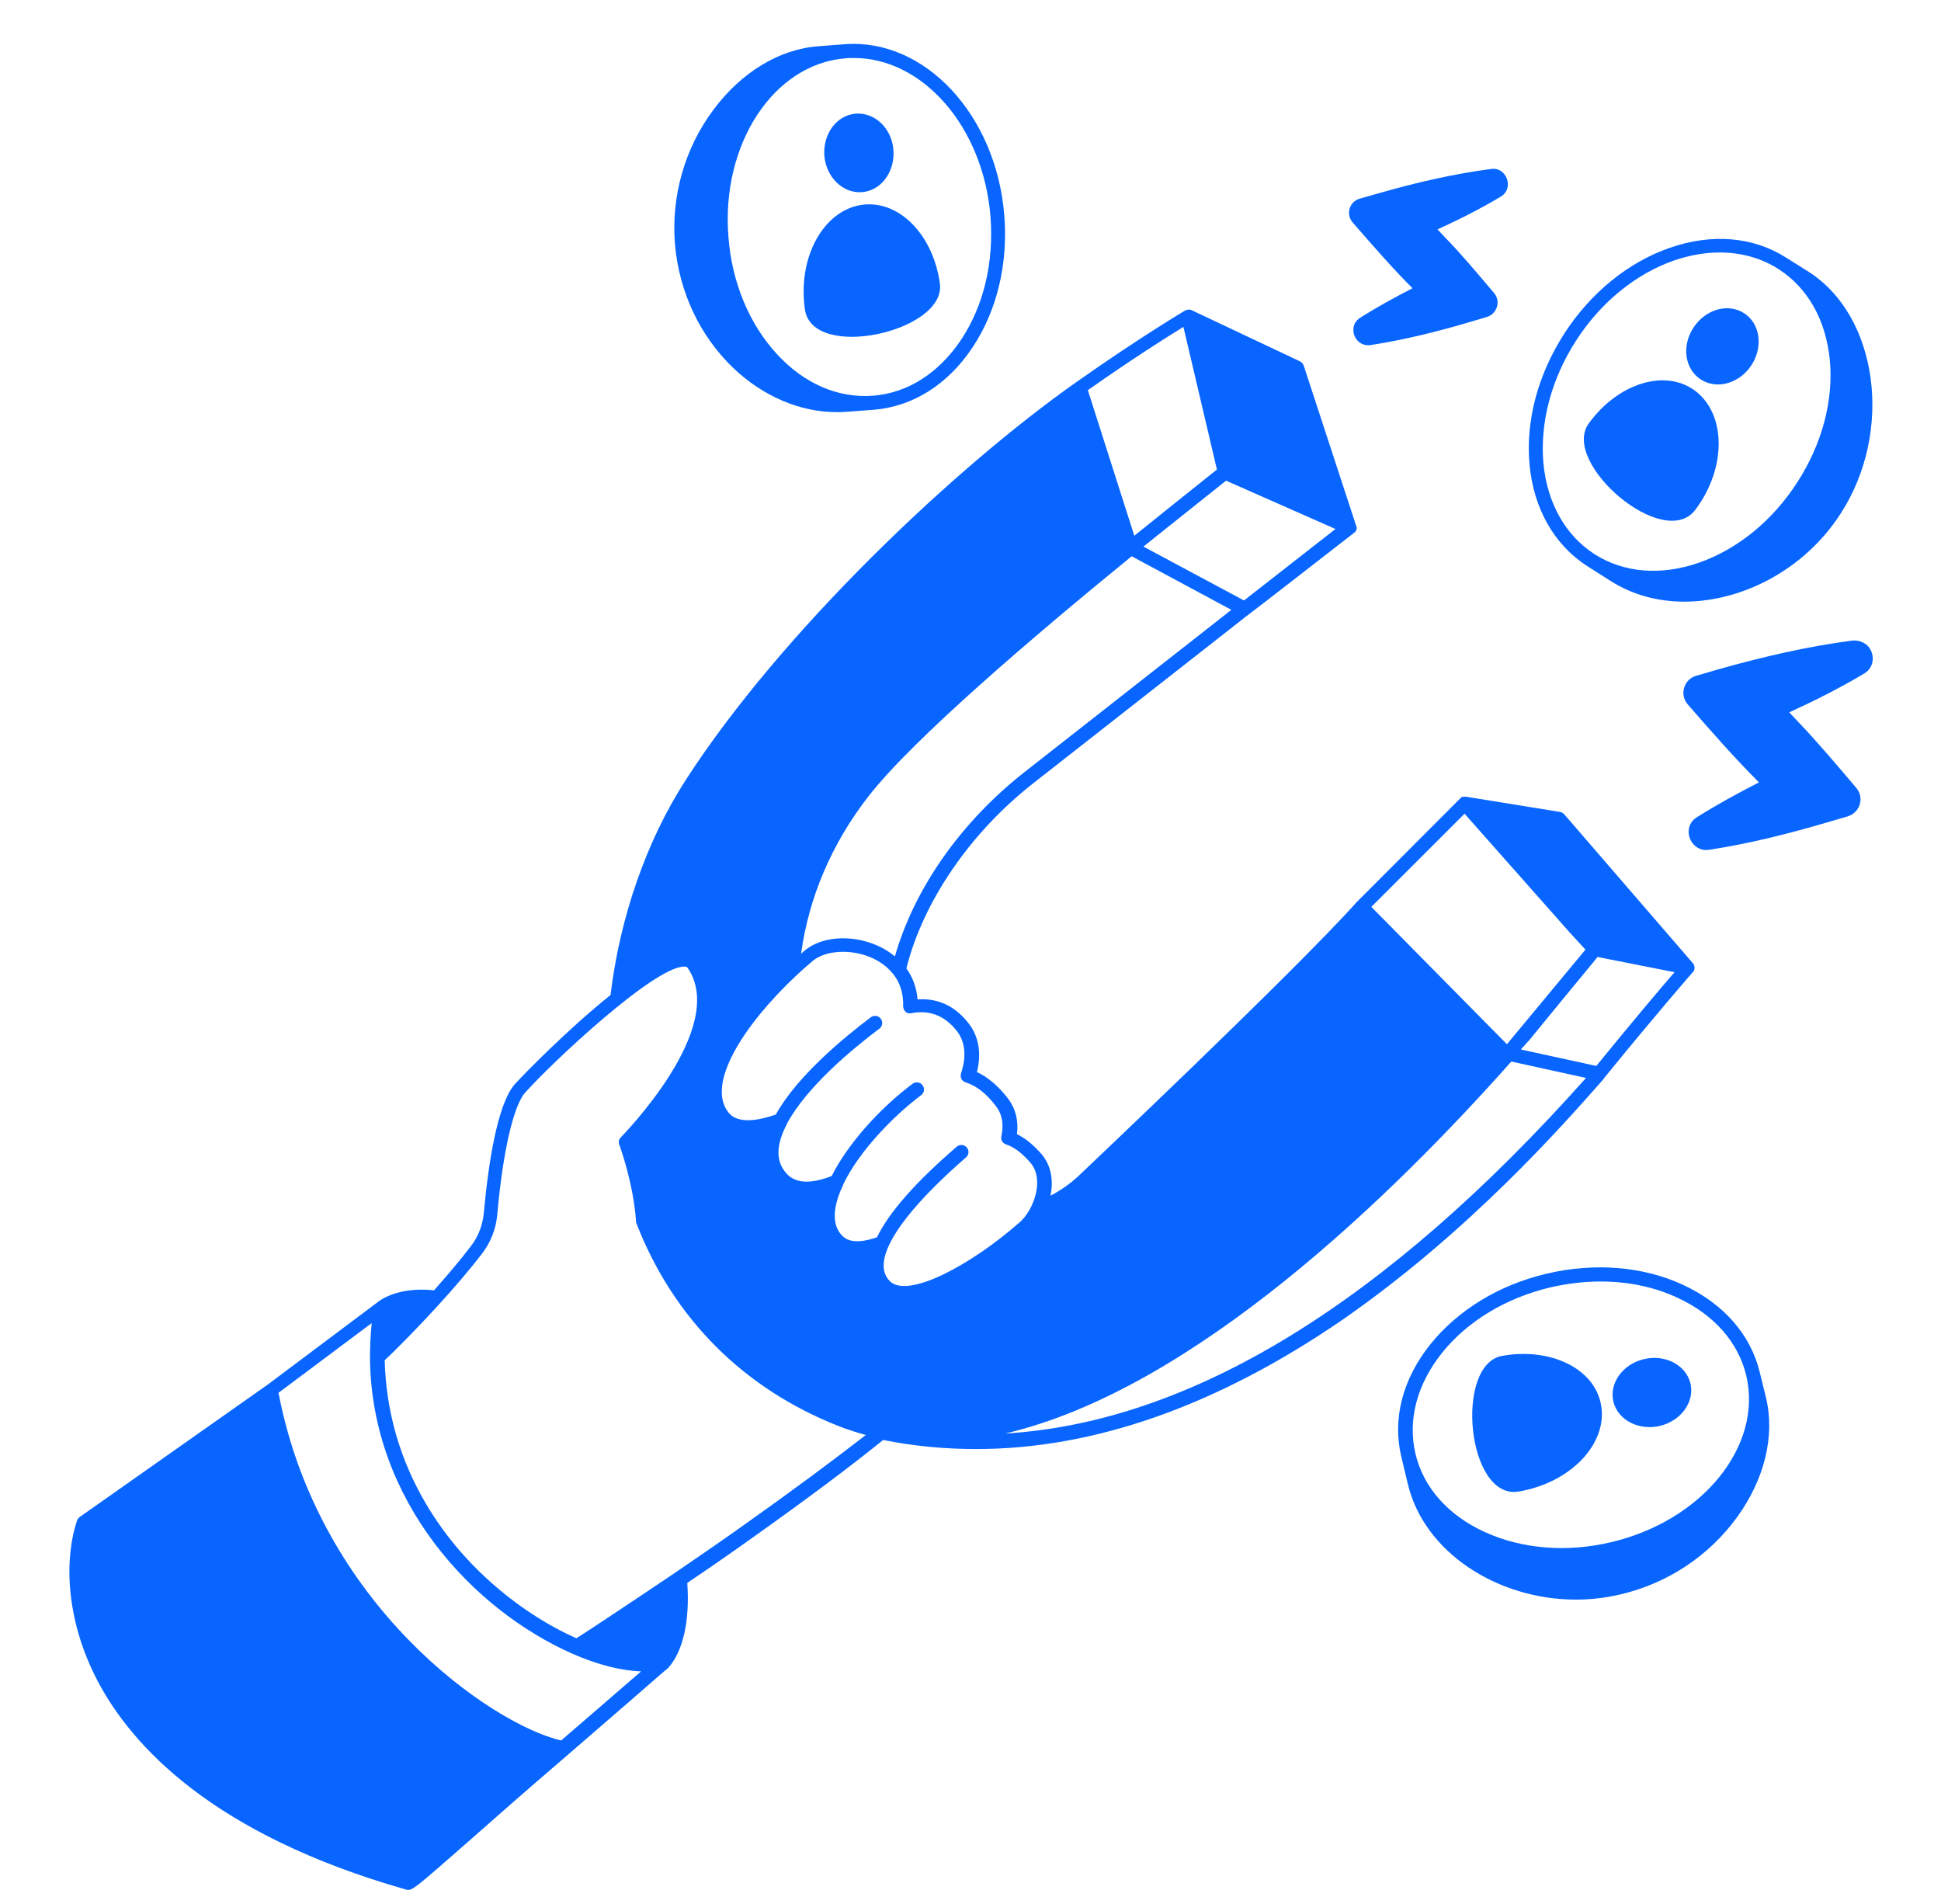 <svg width="104" height="102" viewBox="0 0 104 102" fill="none" xmlns="http://www.w3.org/2000/svg">
<path d="M85.863 57.873L85.942 57.779C85.942 57.779 85.942 57.779 85.942 57.764C85.942 57.764 85.957 57.764 85.957 57.748C88.62 54.468 90.684 52.099 90.7 52.083C90.748 52.036 90.795 51.989 90.795 51.832C90.795 51.832 90.795 51.691 90.7 51.596L83.814 43.625C83.751 43.562 83.672 43.515 83.594 43.499L78.551 42.683C78.535 42.683 78.535 42.683 78.535 42.683C78.52 42.683 78.52 42.683 78.504 42.683H78.488C78.472 42.683 78.457 42.683 78.457 42.683C78.441 42.683 78.425 42.683 78.409 42.683C78.394 42.683 78.394 42.683 78.378 42.683C78.362 42.683 78.346 42.699 78.331 42.699C78.331 42.699 78.315 42.699 78.315 42.715C78.299 42.715 78.283 42.73 78.267 42.746L78.252 42.762C78.236 42.777 78.236 42.777 78.22 42.793L72.689 48.333C72.689 48.333 72.689 48.333 72.674 48.348C69.38 52.036 57.893 62.895 57.783 63.005C57.342 63.413 56.837 63.774 56.286 64.056C56.443 63.303 56.349 62.503 55.844 61.875C55.403 61.357 54.946 60.98 54.489 60.761C54.584 60.039 54.411 59.38 54.017 58.862C53.497 58.187 52.929 57.701 52.346 57.434C52.598 56.43 52.441 55.504 51.889 54.813C51.023 53.699 49.983 53.48 49.163 53.542C49.116 52.93 48.911 52.365 48.565 51.879C49.463 48.285 52 44.582 55.403 41.93L66.796 33.001C66.843 32.985 72.532 28.56 72.532 28.56C72.532 28.56 72.784 28.419 72.658 28.152L69.853 19.584C69.822 19.49 69.743 19.412 69.664 19.364L63.849 16.618C63.786 16.587 63.723 16.587 63.676 16.587C63.613 16.587 63.566 16.618 63.503 16.634C63.471 16.65 61.044 18.093 57.657 20.479C51.133 25.076 41.852 33.864 36.731 41.804C34.635 45.053 33.217 49.133 32.712 53.307C30.396 55.159 28.048 57.575 27.591 58.077C26.63 59.16 26.157 62.44 25.921 64.998C25.858 65.625 25.637 66.222 25.259 66.724C24.676 67.493 23.967 68.325 23.258 69.125C21.288 68.921 20.327 69.674 20.185 69.799L14.323 74.193L4.27 81.271C4.207 81.318 4.16 81.38 4.128 81.459C3.482 83.358 3.435 86.622 5.231 90.058C7.059 93.526 11.392 98.281 21.761 101.231C21.808 101.247 21.84 101.247 21.887 101.247C22.139 101.247 22.533 100.902 25.165 98.595C26.441 97.465 28.206 95.912 30.459 93.981C32.949 91.832 34.934 90.105 35.58 89.54C35.675 89.462 35.769 89.399 35.832 89.321C36.605 88.442 36.967 86.81 36.825 84.801C38.038 83.985 39.236 83.154 40.355 82.353C43.27 80.282 45.555 78.572 47.32 77.144C48.958 77.473 50.613 77.63 52.299 77.63C58.618 77.63 65.189 75.323 71.901 70.725C78.677 66.033 83.72 60.306 85.863 57.873ZM85.595 51.267L89.723 52.083C88.998 52.915 87.438 54.766 85.532 57.105L81.498 56.226C81.498 56.21 81.514 56.21 81.514 56.194C81.561 56.147 81.592 56.1 81.64 56.053C81.734 55.943 81.844 55.833 81.939 55.724C81.986 55.661 85.532 51.345 85.563 51.314C85.579 51.298 85.579 51.283 85.595 51.267ZM78.472 43.593L84.114 49.965L84.949 50.875C84.933 50.89 80.789 55.88 80.742 55.943L73.477 48.584L78.472 43.593ZM71.555 28.34L66.654 32.169L61.265 29.282C61.407 29.172 65.252 26.096 65.693 25.751L71.555 28.34ZM63.408 17.513L65.204 25.155C65.157 25.186 60.808 28.67 60.777 28.701L58.287 20.902C60.698 19.207 62.589 18.015 63.408 17.513ZM46.516 42.683C48.911 39.592 55.482 34.005 60.635 29.8L65.977 32.672L54.931 41.334C51.495 44.017 48.99 47.595 47.95 51.236C46.563 50.09 44.294 49.917 43.081 50.953C43.034 51 42.971 51.047 42.923 51.094C43.333 48.066 44.578 45.178 46.516 42.683ZM30.065 93.244C26.331 92.365 17.112 86.025 14.922 74.617L19.917 70.882C19.854 71.51 19.823 72.138 19.823 72.765C19.901 80.439 25.338 86.245 30.68 88.599C32.035 89.195 33.311 89.509 34.351 89.54C33.437 90.325 31.893 91.675 30.065 93.244ZM39.866 81.694C38.7 82.526 37.44 83.389 36.179 84.252C34.918 85.1 33.674 85.931 32.586 86.653C32.523 86.7 32.46 86.731 32.397 86.779C32.35 86.81 32.303 86.841 32.255 86.873C31.783 87.187 31.326 87.485 30.884 87.767C29.325 87.077 27.654 86.01 26.094 84.582C23.998 82.667 20.768 78.76 20.611 72.875L21.052 72.451C22.454 71.071 24.44 68.968 25.826 67.163C26.299 66.551 26.583 65.814 26.646 65.045C26.945 61.687 27.512 59.254 28.127 58.548C29.592 56.901 35.06 51.785 36.652 51.785C36.667 51.785 36.683 51.785 36.699 51.785C36.809 51.785 36.825 51.832 36.841 51.847C39.063 55.065 33.311 60.871 33.264 60.933C33.154 61.043 33.122 61.2 33.185 61.326C33.185 61.341 33.941 63.35 34.083 65.469C34.083 65.5 34.099 65.547 34.115 65.578C36.1 70.647 39.835 74.382 44.909 76.39C45.382 76.579 45.886 76.736 46.39 76.877C44.672 78.211 42.545 79.796 39.866 81.694ZM47.666 68.623C47.257 68.199 47.241 67.571 47.619 66.74C48.186 65.5 49.62 63.868 51.763 62.001C51.921 61.859 51.937 61.624 51.795 61.467C51.653 61.31 51.417 61.294 51.259 61.435C49.069 63.319 47.635 64.951 46.989 66.284C45.634 66.755 45.24 66.316 45.098 66.175C44.436 65.453 44.783 64.307 45.177 63.475C45.177 63.475 45.177 63.475 45.177 63.46C46.028 61.671 47.887 59.772 49.352 58.674C49.526 58.548 49.557 58.313 49.431 58.14C49.305 57.968 49.069 57.936 48.895 58.062C47.068 59.427 45.382 61.357 44.562 63.005C43.412 63.444 42.624 63.397 42.151 62.879C41.552 62.22 41.568 61.357 42.167 60.212V60.196C43.223 58.219 45.712 56.163 47.115 55.111C47.288 54.986 47.32 54.751 47.194 54.578C47.068 54.405 46.831 54.374 46.658 54.499C45.24 55.567 42.718 57.638 41.568 59.709C40.67 60.023 39.535 60.243 39.031 59.599C37.818 58.077 39.851 54.907 42.655 52.271C42.939 52.005 43.238 51.738 43.538 51.487C44.468 50.702 46.642 50.812 47.761 52.067C48.312 52.679 48.407 53.401 48.391 53.903C48.391 54.013 48.438 54.123 48.517 54.201C48.596 54.28 48.722 54.311 48.832 54.28C49.794 54.092 50.613 54.405 51.259 55.221C51.874 55.99 51.669 56.979 51.495 57.497C51.464 57.591 51.464 57.701 51.511 57.795C51.558 57.889 51.637 57.952 51.732 57.983C52.299 58.156 52.851 58.58 53.371 59.27C53.78 59.803 53.749 60.431 53.654 60.871C53.607 61.059 53.717 61.247 53.906 61.31C54.347 61.451 54.789 61.797 55.23 62.314C55.971 63.209 55.388 64.825 54.631 65.484C52.031 67.775 48.612 69.611 47.666 68.623ZM53.859 76.798C64.007 74.429 74.722 63.915 80.978 56.869L82.758 57.261L84.98 57.748C74.218 69.831 63.786 76.202 53.859 76.798Z" fill="#0865FF"/>
<path d="M90.842 27.305C92.544 25.029 92.481 22.126 90.779 20.902C89.156 19.741 86.651 20.573 85.122 22.691C83.61 24.794 89.156 29.565 90.842 27.305Z" fill="#0865FF"/>
<path d="M91.142 20.337C92.008 20.886 93.206 20.541 93.852 19.552C94.483 18.563 94.309 17.324 93.442 16.774C92.576 16.225 91.378 16.57 90.732 17.559C90.086 18.548 90.275 19.787 91.142 20.337Z" fill="#0865FF"/>
<path d="M85.028 30.317L86.288 31.118C87.47 31.871 88.826 32.232 90.244 32.232C93.364 32.232 96.704 30.506 98.627 27.508C101.463 23.13 100.644 16.948 96.909 14.562L95.712 13.809C93.947 12.679 91.725 12.491 89.472 13.275C87.25 14.044 85.233 15.676 83.815 17.873C82.396 20.07 81.735 22.565 81.955 24.904C82.176 27.242 83.263 29.172 85.028 30.317ZM84.445 18.25C85.769 16.194 87.644 14.672 89.708 13.95C90.543 13.668 91.362 13.527 92.15 13.527C93.301 13.527 94.372 13.825 95.302 14.421C96.862 15.425 97.839 17.151 98.044 19.301C98.249 21.467 97.618 23.805 96.295 25.845C94.971 27.901 93.096 29.423 91.032 30.145C88.999 30.851 87.013 30.694 85.438 29.69C83.878 28.685 82.901 26.959 82.696 24.809C82.507 22.628 83.121 20.306 84.445 18.25Z" fill="#0865FF"/>
<path d="M80.474 72.641C77.921 73.111 78.599 80.377 81.372 79.906C84.177 79.435 86.162 77.317 85.784 75.261C85.437 73.3 83.042 72.17 80.474 72.641Z" fill="#0865FF"/>
<path d="M88.085 72.812C86.95 73.079 86.21 74.099 86.446 75.087C86.682 76.076 87.801 76.656 88.936 76.39C90.07 76.123 90.811 75.103 90.574 74.114C90.338 73.126 89.219 72.545 88.085 72.812Z" fill="#0865FF"/>
<path d="M94.293 73.534C93.805 71.495 92.34 69.831 90.165 68.827C88.022 67.838 85.438 67.634 82.885 68.231C80.332 68.827 78.126 70.176 76.645 72.012C75.148 73.88 74.597 76.014 75.085 78.054L75.432 79.498C76.298 83.154 80.222 85.696 84.445 85.696C85.233 85.696 86.037 85.602 86.84 85.414C89.361 84.817 91.567 83.358 93.08 81.271C94.546 79.246 95.113 76.924 94.624 74.884L94.293 73.534ZM86.32 82.62C83.941 83.185 81.53 82.981 79.544 82.071C77.59 81.177 76.267 79.686 75.841 77.881C75.416 76.077 75.92 74.162 77.26 72.483C78.63 70.773 80.695 69.533 83.074 68.968C83.972 68.764 84.87 68.654 85.753 68.654C87.218 68.654 88.621 68.937 89.865 69.517C91.82 70.412 93.143 71.903 93.569 73.707C94.451 77.473 91.205 81.475 86.32 82.62Z" fill="#0865FF"/>
<path d="M39.283 19.709C40.875 21.231 42.876 22.079 44.814 22.079C44.988 22.079 45.161 22.079 45.334 22.063L46.816 21.953C48.911 21.78 50.786 20.604 52.11 18.611C53.418 16.649 54.017 14.138 53.812 11.549C53.386 6.151 49.542 2.04 45.255 2.369L43.837 2.479C41.742 2.636 39.693 3.891 38.212 5.9C36.683 7.956 35.959 10.513 36.163 13.071C36.384 15.629 37.487 17.983 39.283 19.709ZM45.319 3.122C45.46 3.107 45.602 3.107 45.76 3.107C49.447 3.107 52.693 6.81 53.071 11.612C53.26 14.044 52.709 16.382 51.495 18.203C50.298 19.992 48.628 21.059 46.768 21.2C44.909 21.341 43.081 20.556 41.631 18.972C40.15 17.371 39.22 15.143 39.031 12.71C38.622 7.736 41.442 3.42 45.319 3.122Z" fill="#0865FF"/>
<path d="M50.361 15.206C50.015 12.616 48.203 10.717 46.217 10.969C44.137 11.235 42.719 13.777 43.129 16.586C43.538 19.364 50.692 17.763 50.361 15.206Z" fill="#0865FF"/>
<path d="M46.185 10.294C47.21 10.216 47.95 9.212 47.871 8.05C47.793 6.889 46.879 6.01 45.854 6.089C44.83 6.167 44.09 7.172 44.168 8.333C44.263 9.494 45.161 10.373 46.185 10.294Z" fill="#0865FF"/>
<path d="M99.241 34.319C96.814 34.633 94.419 35.198 92.071 35.857L90.89 36.202C90.212 36.39 89.976 37.222 90.433 37.74C91.662 39.152 92.954 40.627 94.246 41.914C93.111 42.495 91.993 43.106 90.921 43.781C90.59 43.985 90.464 44.299 90.48 44.613C90.511 45.131 90.953 45.633 91.599 45.523C93.742 45.194 95.853 44.66 97.933 44.048L99.005 43.734C99.667 43.53 99.903 42.73 99.462 42.212C98.453 41.019 97.334 39.701 96.373 38.697C96.2 38.524 96.042 38.336 95.869 38.163C97.24 37.536 98.579 36.861 99.871 36.092C100.486 35.731 100.454 34.962 100.045 34.57C99.84 34.397 99.572 34.287 99.241 34.319Z" fill="#0865FF"/>
<path d="M75.683 15.442C74.738 15.928 73.792 16.446 72.894 17.011C72.611 17.184 72.5 17.451 72.516 17.717C72.532 18.157 72.91 18.565 73.446 18.486C75.258 18.204 77.023 17.764 78.772 17.247L79.67 16.98C80.222 16.807 80.426 16.132 80.048 15.693C79.197 14.689 78.267 13.575 77.448 12.743C77.306 12.586 77.165 12.445 77.023 12.288C78.173 11.77 79.308 11.189 80.395 10.546C80.915 10.248 80.883 9.604 80.537 9.259C80.379 9.102 80.158 9.008 79.875 9.055C77.842 9.322 75.825 9.793 73.855 10.358L72.863 10.64C72.295 10.797 72.091 11.487 72.484 11.927C73.509 13.104 74.596 14.359 75.683 15.442Z" fill="#0865FF"/>
</svg>
